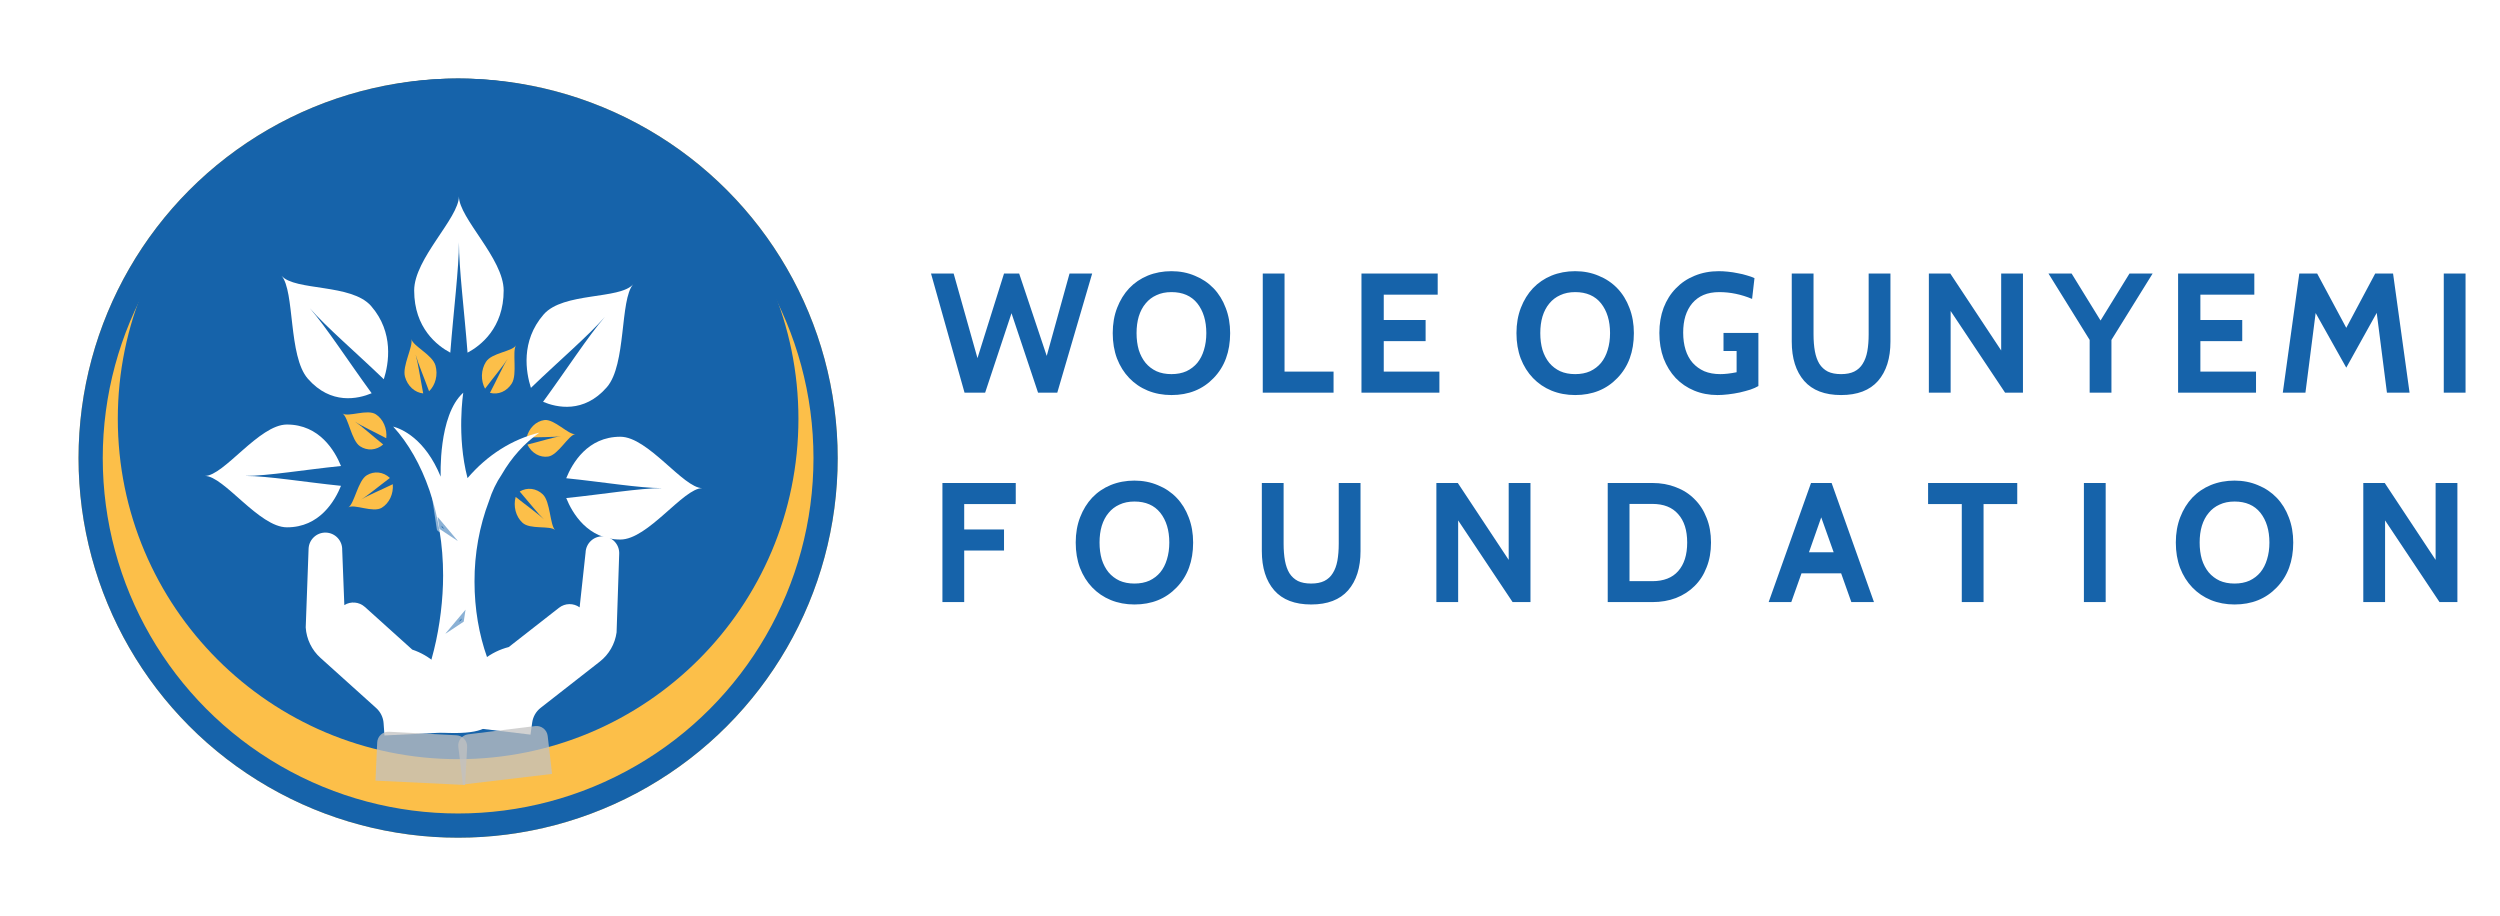 <?xml version="1.0" encoding="UTF-8"?> <svg xmlns="http://www.w3.org/2000/svg" width="191" height="70" viewBox="0 0 191 70" fill="none"><path d="M83.441 20.9L80.776 30H79.307L77.279 23.929L75.264 30H73.691L71.13 20.9H72.859L74.679 27.361L76.707 20.9H77.864L79.97 27.192L81.712 20.9H83.441ZM92.722 28.882C91.89 29.749 90.815 30.182 89.498 30.182C88.848 30.182 88.245 30.069 87.691 29.844C87.145 29.619 86.672 29.298 86.274 28.882C85.875 28.466 85.563 27.968 85.338 27.387C85.121 26.806 85.013 26.161 85.013 25.45C85.013 24.739 85.125 24.094 85.351 23.513C85.576 22.932 85.884 22.434 86.274 22.018C86.672 21.602 87.145 21.281 87.691 21.056C88.245 20.831 88.848 20.718 89.498 20.718C90.148 20.718 90.746 20.835 91.292 21.069C91.846 21.294 92.323 21.615 92.722 22.031C93.12 22.447 93.428 22.945 93.645 23.526C93.87 24.107 93.983 24.748 93.983 25.45C93.983 26.871 93.562 28.015 92.722 28.882ZM91.474 23.175C91.014 22.603 90.356 22.317 89.498 22.317C89.064 22.317 88.683 22.395 88.354 22.551C88.024 22.698 87.747 22.911 87.522 23.188C87.296 23.457 87.123 23.786 87.002 24.176C86.889 24.557 86.833 24.982 86.833 25.45C86.833 25.918 86.889 26.347 87.002 26.737C87.123 27.118 87.296 27.448 87.522 27.725C87.747 27.994 88.024 28.206 88.354 28.362C88.683 28.509 89.064 28.583 89.498 28.583C89.931 28.583 90.312 28.509 90.642 28.362C90.971 28.206 91.248 27.994 91.474 27.725C91.699 27.448 91.868 27.118 91.981 26.737C92.102 26.347 92.163 25.918 92.163 25.45C92.163 24.514 91.933 23.756 91.474 23.175ZM101.884 30H96.475V20.9H98.139V28.388H101.884V30ZM109.97 30H104.016V20.9H109.84V22.512H105.719V24.449H108.917V26.061H105.719V28.388H109.97V30ZM123.567 28.882C122.735 29.749 121.66 30.182 120.343 30.182C119.693 30.182 119.091 30.069 118.536 29.844C117.99 29.619 117.518 29.298 117.119 28.882C116.72 28.466 116.408 27.968 116.183 27.387C115.966 26.806 115.858 26.161 115.858 25.45C115.858 24.739 115.971 24.094 116.196 23.513C116.421 22.932 116.729 22.434 117.119 22.018C117.518 21.602 117.99 21.281 118.536 21.056C119.091 20.831 119.693 20.718 120.343 20.718C120.993 20.718 121.591 20.835 122.137 21.069C122.692 21.294 123.168 21.615 123.567 22.031C123.966 22.447 124.273 22.945 124.49 23.526C124.715 24.107 124.828 24.748 124.828 25.45C124.828 26.871 124.408 28.015 123.567 28.882ZM122.319 23.175C121.86 22.603 121.201 22.317 120.343 22.317C119.91 22.317 119.528 22.395 119.199 22.551C118.87 22.698 118.592 22.911 118.367 23.188C118.142 23.457 117.968 23.786 117.847 24.176C117.734 24.557 117.678 24.982 117.678 25.45C117.678 25.918 117.734 26.347 117.847 26.737C117.968 27.118 118.142 27.448 118.367 27.725C118.592 27.994 118.87 28.206 119.199 28.362C119.528 28.509 119.91 28.583 120.343 28.583C120.776 28.583 121.158 28.509 121.487 28.362C121.816 28.206 122.094 27.994 122.319 27.725C122.544 27.448 122.713 27.118 122.826 26.737C122.947 26.347 123.008 25.918 123.008 25.45C123.008 24.514 122.778 23.756 122.319 23.175ZM131.221 30.182C130.58 30.182 129.986 30.069 129.44 29.844C128.894 29.619 128.422 29.298 128.023 28.882C127.633 28.466 127.325 27.968 127.1 27.387C126.883 26.798 126.775 26.148 126.775 25.437C126.775 24.735 126.883 24.094 127.1 23.513C127.325 22.932 127.637 22.438 128.036 22.031C128.435 21.615 128.911 21.294 129.466 21.069C130.029 20.835 130.645 20.718 131.312 20.718C131.529 20.718 131.763 20.731 132.014 20.757C132.274 20.783 132.525 20.822 132.768 20.874C133.019 20.917 133.253 20.974 133.47 21.043C133.695 21.104 133.886 21.173 134.042 21.251L133.86 22.837C133.028 22.49 132.192 22.317 131.351 22.317C130.892 22.317 130.489 22.391 130.142 22.538C129.804 22.685 129.518 22.898 129.284 23.175C129.059 23.444 128.885 23.769 128.764 24.15C128.651 24.523 128.595 24.943 128.595 25.411C128.595 25.896 128.656 26.334 128.777 26.724C128.898 27.114 129.08 27.448 129.323 27.725C129.566 27.994 129.86 28.206 130.207 28.362C130.562 28.509 130.97 28.583 131.429 28.583C131.784 28.583 132.2 28.535 132.677 28.44V26.815H131.676V25.437H134.341V29.493C134.185 29.588 133.981 29.679 133.73 29.766C133.479 29.844 133.206 29.918 132.911 29.987C132.625 30.048 132.33 30.095 132.027 30.13C131.732 30.165 131.464 30.182 131.221 30.182ZM136.89 26.1V20.9H138.554V25.541C138.554 26.026 138.589 26.46 138.658 26.841C138.727 27.214 138.84 27.53 138.996 27.79C139.161 28.05 139.377 28.249 139.646 28.388C139.915 28.518 140.253 28.583 140.66 28.583C141.059 28.583 141.392 28.518 141.661 28.388C141.938 28.249 142.155 28.05 142.311 27.79C142.476 27.53 142.593 27.214 142.662 26.841C142.731 26.46 142.766 26.026 142.766 25.541V20.9H144.43V26.1C144.43 27.374 144.114 28.375 143.481 29.103C142.848 29.822 141.908 30.182 140.66 30.182C139.412 30.182 138.472 29.822 137.839 29.103C137.206 28.375 136.89 27.374 136.89 26.1ZM154.554 30H153.189L149.029 23.76V30H147.365V20.9H149.003L152.89 26.776V20.9H154.554V30ZM164.46 20.9L161.314 25.97V30H159.65V25.97L156.504 20.9H158.272L160.482 24.488L162.692 20.9H164.46ZM172.36 30H166.406V20.9H172.23V22.512H168.109V24.449H171.307V26.061H168.109V28.388H172.36V30ZM184.091 30H182.362L181.582 23.903L179.255 28.089L176.915 23.916L176.135 30H174.406L175.667 20.9H177.032L179.255 25.047L181.465 20.9H182.83L184.091 30ZM188.368 30H186.704V20.9H188.368V30ZM77.604 38.512H73.665V40.449H76.707V42.061H73.665V46H72.001V36.9H77.604V38.512ZM89.894 44.882C89.062 45.749 87.987 46.182 86.67 46.182C86.02 46.182 85.418 46.069 84.863 45.844C84.317 45.619 83.845 45.298 83.446 44.882C83.047 44.466 82.735 43.968 82.51 43.387C82.293 42.806 82.185 42.161 82.185 41.45C82.185 40.739 82.298 40.094 82.523 39.513C82.748 38.932 83.056 38.434 83.446 38.018C83.845 37.602 84.317 37.281 84.863 37.056C85.418 36.831 86.02 36.718 86.67 36.718C87.32 36.718 87.918 36.835 88.464 37.069C89.019 37.294 89.495 37.615 89.894 38.031C90.293 38.447 90.6 38.945 90.817 39.526C91.042 40.107 91.155 40.748 91.155 41.45C91.155 42.871 90.735 44.015 89.894 44.882ZM88.646 39.175C88.187 38.603 87.528 38.317 86.67 38.317C86.237 38.317 85.855 38.395 85.526 38.551C85.197 38.698 84.919 38.911 84.694 39.188C84.469 39.457 84.295 39.786 84.174 40.176C84.061 40.557 84.005 40.982 84.005 41.45C84.005 41.918 84.061 42.347 84.174 42.737C84.295 43.118 84.469 43.448 84.694 43.725C84.919 43.994 85.197 44.206 85.526 44.362C85.855 44.509 86.237 44.583 86.67 44.583C87.103 44.583 87.485 44.509 87.814 44.362C88.143 44.206 88.421 43.994 88.646 43.725C88.871 43.448 89.04 43.118 89.153 42.737C89.274 42.347 89.335 41.918 89.335 41.45C89.335 40.514 89.105 39.756 88.646 39.175ZM96.404 42.1V36.9H98.068V41.541C98.068 42.026 98.103 42.46 98.172 42.841C98.241 43.214 98.354 43.53 98.51 43.79C98.675 44.05 98.891 44.249 99.16 44.388C99.429 44.518 99.767 44.583 100.174 44.583C100.573 44.583 100.906 44.518 101.175 44.388C101.452 44.249 101.669 44.05 101.825 43.79C101.99 43.53 102.107 43.214 102.176 42.841C102.245 42.46 102.28 42.026 102.28 41.541V36.9H103.944V42.1C103.944 43.374 103.628 44.375 102.995 45.103C102.362 45.822 101.422 46.182 100.174 46.182C98.926 46.182 97.986 45.822 97.353 45.103C96.72 44.375 96.404 43.374 96.404 42.1ZM116.928 46H115.563L111.403 39.76V46H109.739V36.9H111.377L115.264 42.776V36.9H116.928V46ZM126.236 46H122.83V36.9H126.236C126.895 36.9 127.497 37.008 128.043 37.225C128.598 37.433 129.07 37.736 129.46 38.135C129.859 38.525 130.167 39.002 130.383 39.565C130.609 40.12 130.721 40.748 130.721 41.45C130.721 42.152 130.609 42.785 130.383 43.348C130.167 43.911 129.859 44.388 129.46 44.778C129.07 45.168 128.598 45.471 128.043 45.688C127.497 45.896 126.895 46 126.236 46ZM126.236 38.499H124.494V44.401H126.236C127.103 44.401 127.762 44.145 128.212 43.634C128.672 43.114 128.901 42.386 128.901 41.45C128.901 40.514 128.672 39.79 128.212 39.279C127.762 38.759 127.103 38.499 126.236 38.499ZM143.172 46H141.443L140.663 43.803H137.634L136.854 46H135.125L138.362 36.9H139.935L143.172 46ZM140.091 42.191L139.142 39.526L138.206 42.191H140.091ZM154.118 38.512H151.544V46H149.88V38.512H147.306V36.9H154.118V38.512ZM160.874 46H159.21V36.9H160.874V46ZM173.942 44.882C173.11 45.749 172.035 46.182 170.718 46.182C170.068 46.182 169.466 46.069 168.911 45.844C168.365 45.619 167.893 45.298 167.494 44.882C167.095 44.466 166.783 43.968 166.558 43.387C166.341 42.806 166.233 42.161 166.233 41.45C166.233 40.739 166.346 40.094 166.571 39.513C166.796 38.932 167.104 38.434 167.494 38.018C167.893 37.602 168.365 37.281 168.911 37.056C169.466 36.831 170.068 36.718 170.718 36.718C171.368 36.718 171.966 36.835 172.512 37.069C173.067 37.294 173.543 37.615 173.942 38.031C174.341 38.447 174.648 38.945 174.865 39.526C175.09 40.107 175.203 40.748 175.203 41.45C175.203 42.871 174.783 44.015 173.942 44.882ZM172.694 39.175C172.235 38.603 171.576 38.317 170.718 38.317C170.285 38.317 169.903 38.395 169.574 38.551C169.245 38.698 168.967 38.911 168.742 39.188C168.517 39.457 168.343 39.786 168.222 40.176C168.109 40.557 168.053 40.982 168.053 41.45C168.053 41.918 168.109 42.347 168.222 42.737C168.343 43.118 168.517 43.448 168.742 43.725C168.967 43.994 169.245 44.206 169.574 44.362C169.903 44.509 170.285 44.583 170.718 44.583C171.151 44.583 171.533 44.509 171.862 44.362C172.191 44.206 172.469 43.994 172.694 43.725C172.919 43.448 173.088 43.118 173.201 42.737C173.322 42.347 173.383 41.918 173.383 41.45C173.383 40.514 173.153 39.756 172.694 39.175ZM187.745 46H186.38L182.22 39.76V46H180.556V36.9H182.194L186.081 42.776V36.9H187.745V46Z" fill="#1663AA"></path><g filter="url(#filter0_d)"><circle cx="35" cy="31" r="29" fill="#FCBF49"></circle><circle cx="35" cy="31" r="28.075" stroke="#1663AA" stroke-width="1.85"></circle></g><circle cx="35" cy="32" r="26" fill="#1663AA"></circle><path d="M46.072 40.976C45.364 40.95 44.767 41.5 44.739 42.211L44.283 46.404L44.285 46.403C43.823 46.069 43.179 46.066 42.708 46.434L38.869 49.434C38.201 49.605 37.556 49.914 36.977 50.366C35.373 51.619 34.594 53.48 35.082 55.471L40.529 56.126L40.531 56.117L40.661 55.196C40.723 54.754 40.954 54.354 41.305 54.08L45.821 50.551C46.525 50.001 46.986 49.199 47.107 48.315L47.307 42.309C47.334 41.6 46.782 41.003 46.072 40.976V40.976Z" fill="white"></path><path d="M41.843 56.222L42.178 59.127L35.371 59.936L35.014 57.06C34.956 56.589 35.291 56.16 35.763 56.102L40.885 55.473C41.359 55.414 41.786 55.753 41.843 56.222V56.222Z" fill="#C1C1C1" fill-opacity="0.75"></path><path d="M24.9 40.69C25.609 40.714 26.165 41.304 26.144 42.015L26.307 46.231L26.305 46.229C26.789 45.929 27.431 45.97 27.876 46.37L31.496 49.63C32.151 49.848 32.773 50.201 33.319 50.693C34.831 52.055 35.479 53.965 34.852 55.917L29.374 56.19L29.372 56.181L29.307 55.253C29.276 54.809 29.073 54.393 28.742 54.095L24.483 50.26C23.819 49.663 23.415 48.83 23.357 47.939L23.576 41.934C23.598 41.225 24.191 40.668 24.9 40.69V40.69Z" fill="white"></path><path d="M28.818 56.719L28.687 59.64L35.534 59.972L35.69 57.079C35.715 56.605 35.35 56.2 34.876 56.175L29.723 55.905C29.245 55.88 28.843 56.247 28.818 56.719V56.719Z" fill="#C1C1C1" fill-opacity="0.75"></path><path d="M34.403 26.944C34.649 23.75 35.063 20.53 35.063 18.513C35.063 20.53 35.474 23.748 35.721 26.944C36.715 26.412 38.48 25.067 38.48 22.193C38.48 19.756 35.061 16.669 35.061 15C35.061 16.669 31.643 19.756 31.643 22.193C31.643 25.067 33.409 26.414 34.403 26.944Z" fill="white"></path><path d="M40.562 29.633C42.7 27.576 44.975 25.633 46.216 24.204C44.975 25.629 43.284 28.242 41.49 30.699C42.52 31.131 44.596 31.614 46.364 29.582C47.865 27.859 47.348 22.899 48.374 21.72C47.348 22.899 43.029 22.302 41.531 24.029C39.765 26.065 40.185 28.452 40.562 29.633Z" fill="white"></path><path d="M43.259 36.537C46.038 36.82 48.842 37.293 50.597 37.293C48.842 37.293 46.04 37.768 43.26 38.051C43.721 39.191 44.894 41.221 47.394 41.221C49.515 41.221 52.204 37.293 53.655 37.293C52.204 37.293 49.515 33.367 47.394 33.367C44.886 33.367 43.721 35.397 43.259 36.537Z" fill="white"></path><path d="M26.052 37.117C23.274 36.834 20.469 36.361 18.713 36.361C20.469 36.361 23.27 35.886 26.052 35.602C25.59 34.462 24.418 32.434 21.919 32.434C19.795 32.434 17.108 36.361 15.655 36.361C17.108 36.361 19.795 40.287 21.919 40.287C24.418 40.297 25.591 38.257 26.052 37.117Z" fill="white"></path><path d="M37.122 27.655C36.936 27.95 36.831 28.301 36.819 28.665C36.808 29.028 36.891 29.387 37.058 29.697C37.711 28.828 38.416 27.994 38.784 27.409C38.416 27.991 37.95 29.028 37.434 30.013C37.742 30.096 38.065 30.073 38.362 29.946C38.658 29.818 38.915 29.593 39.1 29.297C39.544 28.591 39.115 26.874 39.419 26.389C39.112 26.874 37.557 26.947 37.122 27.655Z" fill="#FCBF49"></path><path d="M41.584 32.093C41.269 32.137 40.972 32.287 40.732 32.526C40.491 32.764 40.318 33.079 40.234 33.431C41.232 33.388 42.244 33.413 42.867 33.322C42.244 33.413 41.269 33.726 40.293 33.968C40.45 34.284 40.684 34.54 40.967 34.702C41.25 34.865 41.569 34.927 41.883 34.881C42.636 34.771 43.438 33.241 43.952 33.165C43.444 33.241 42.337 31.985 41.584 32.093Z" fill="#FCBF49"></path><path d="M39.907 39.928C40.489 40.486 42.01 40.122 42.41 40.498C42.01 40.11 42.055 38.331 41.473 37.772C41.23 37.539 40.933 37.394 40.618 37.355C40.304 37.316 39.986 37.385 39.706 37.553C40.411 38.364 41.087 39.232 41.562 39.686C41.08 39.224 40.212 38.615 39.397 37.962C39.302 38.311 39.3 38.684 39.39 39.035C39.481 39.385 39.661 39.696 39.907 39.928V39.928Z" fill="#FCBF49"></path><path d="M29.166 38.792C29.446 38.622 29.676 38.36 29.826 38.04C29.977 37.719 30.04 37.355 30.01 36.993C29.092 37.441 28.136 37.832 27.583 38.17C28.136 37.832 28.953 37.14 29.789 36.516C29.545 36.284 29.246 36.141 28.931 36.105C28.616 36.069 28.299 36.141 28.02 36.312C27.345 36.721 27.076 38.48 26.617 38.761C27.075 38.48 28.498 39.201 29.166 38.792Z" fill="#FCBF49"></path><path d="M28.72 31.657C28.064 31.223 26.621 31.89 26.17 31.591C26.621 31.89 26.845 33.656 27.502 34.092C27.776 34.274 28.091 34.358 28.406 34.334C28.722 34.309 29.025 34.178 29.275 33.956C28.457 33.299 27.662 32.578 27.119 32.211C27.662 32.572 28.605 32.999 29.51 33.481C29.55 33.122 29.496 32.757 29.355 32.432C29.215 32.107 28.994 31.838 28.72 31.657V31.657Z" fill="#FCBF49"></path><path d="M33.272 27.93C33.041 27.101 31.584 26.474 31.426 25.906C31.584 26.474 30.712 27.954 30.941 28.784C31.037 29.13 31.221 29.436 31.468 29.663C31.716 29.89 32.017 30.027 32.332 30.057C32.114 28.939 31.949 27.791 31.758 27.102C31.949 27.791 32.395 28.836 32.781 29.892C33.023 29.658 33.199 29.346 33.286 28.997C33.374 28.648 33.369 28.276 33.272 27.93Z" fill="#FCBF49"></path><path d="M28.395 30.044C26.602 27.585 24.911 24.972 23.669 23.547C24.909 24.972 27.184 26.914 29.323 28.975C29.699 27.795 30.119 25.408 28.351 23.378C26.85 21.654 22.533 22.247 21.507 21.067C22.533 22.247 22.013 27.207 23.517 28.931C25.287 30.957 27.365 30.474 28.395 30.044Z" fill="white"></path><path d="M36.253 44.441C36.245 42.315 36.623 40.213 37.361 38.275C37.592 37.542 37.92 36.859 38.334 36.249C39.084 34.949 40.066 33.858 41.211 33.053C39.133 33.557 37.224 34.765 35.719 36.529C34.873 33.287 35.394 30.001 35.394 30.001C33.462 31.731 33.67 36.419 33.67 36.419C32.47 33.491 30.67 32.762 30.039 32.59C32.35 35.123 33.856 39.273 33.854 43.961C33.854 47.596 32.893 52.045 31.147 54.372C33.504 52.478 26.846 54.871 31.147 54.372C35.176 53.013 29.608 56.004 34.705 56.004C39.803 56.004 35.759 53.231 39.789 54.589C43.43 55.213 33.686 51.032 39.789 54.589C37.641 52.304 36.252 48.609 36.253 44.441Z" fill="white"></path><path d="M34.044 48.387L35.566 46.578C35.567 46.577 35.568 46.575 35.568 46.573L35.429 47.49C35.429 47.493 35.427 47.496 35.425 47.497L34.058 48.402C34.048 48.408 34.037 48.396 34.044 48.387Z" fill="#1663AA"></path><path d="M36 43.715L35.568 46.573C35.568 46.575 35.567 46.577 35.566 46.578L34.044 48.387C34.037 48.396 34.048 48.408 34.058 48.402L35.425 47.497C35.427 47.496 35.429 47.493 35.429 47.49L36 43.715Z" stroke="white" stroke-opacity="0.5" stroke-width="0.4"></path><path d="M34.956 41.299L33.434 39.49C33.433 39.489 33.432 39.487 33.432 39.485L33.571 40.402C33.571 40.405 33.573 40.408 33.575 40.409L34.942 41.314C34.952 41.32 34.963 41.308 34.956 41.299Z" fill="#1663AA"></path><path d="M33 36.627L33.432 39.485C33.432 39.487 33.433 39.489 33.434 39.49L34.956 41.299C34.963 41.308 34.952 41.32 34.942 41.314L33.575 40.409C33.573 40.408 33.571 40.405 33.571 40.402L33 36.627Z" stroke="white" stroke-opacity="0.5" stroke-width="0.4"></path><defs><filter id="filter0_d" x="0" y="0" width="70" height="70" color-interpolation-filters="sRGB"><feFlood flood-opacity="0" result="BackgroundImageFix"></feFlood><feColorMatrix in="SourceAlpha" type="matrix" values="0 0 0 0 0 0 0 0 0 0 0 0 0 0 0 0 0 0 127 0"></feColorMatrix><feOffset dy="4"></feOffset><feGaussianBlur stdDeviation="3"></feGaussianBlur><feColorMatrix type="matrix" values="0 0 0 0 0.145 0 0 0 0 0.145 0 0 0 0 0.145 0 0 0 0.1 0"></feColorMatrix><feBlend mode="normal" in2="BackgroundImageFix" result="effect1_dropShadow"></feBlend><feBlend mode="normal" in="SourceGraphic" in2="effect1_dropShadow" result="shape"></feBlend></filter></defs></svg> 